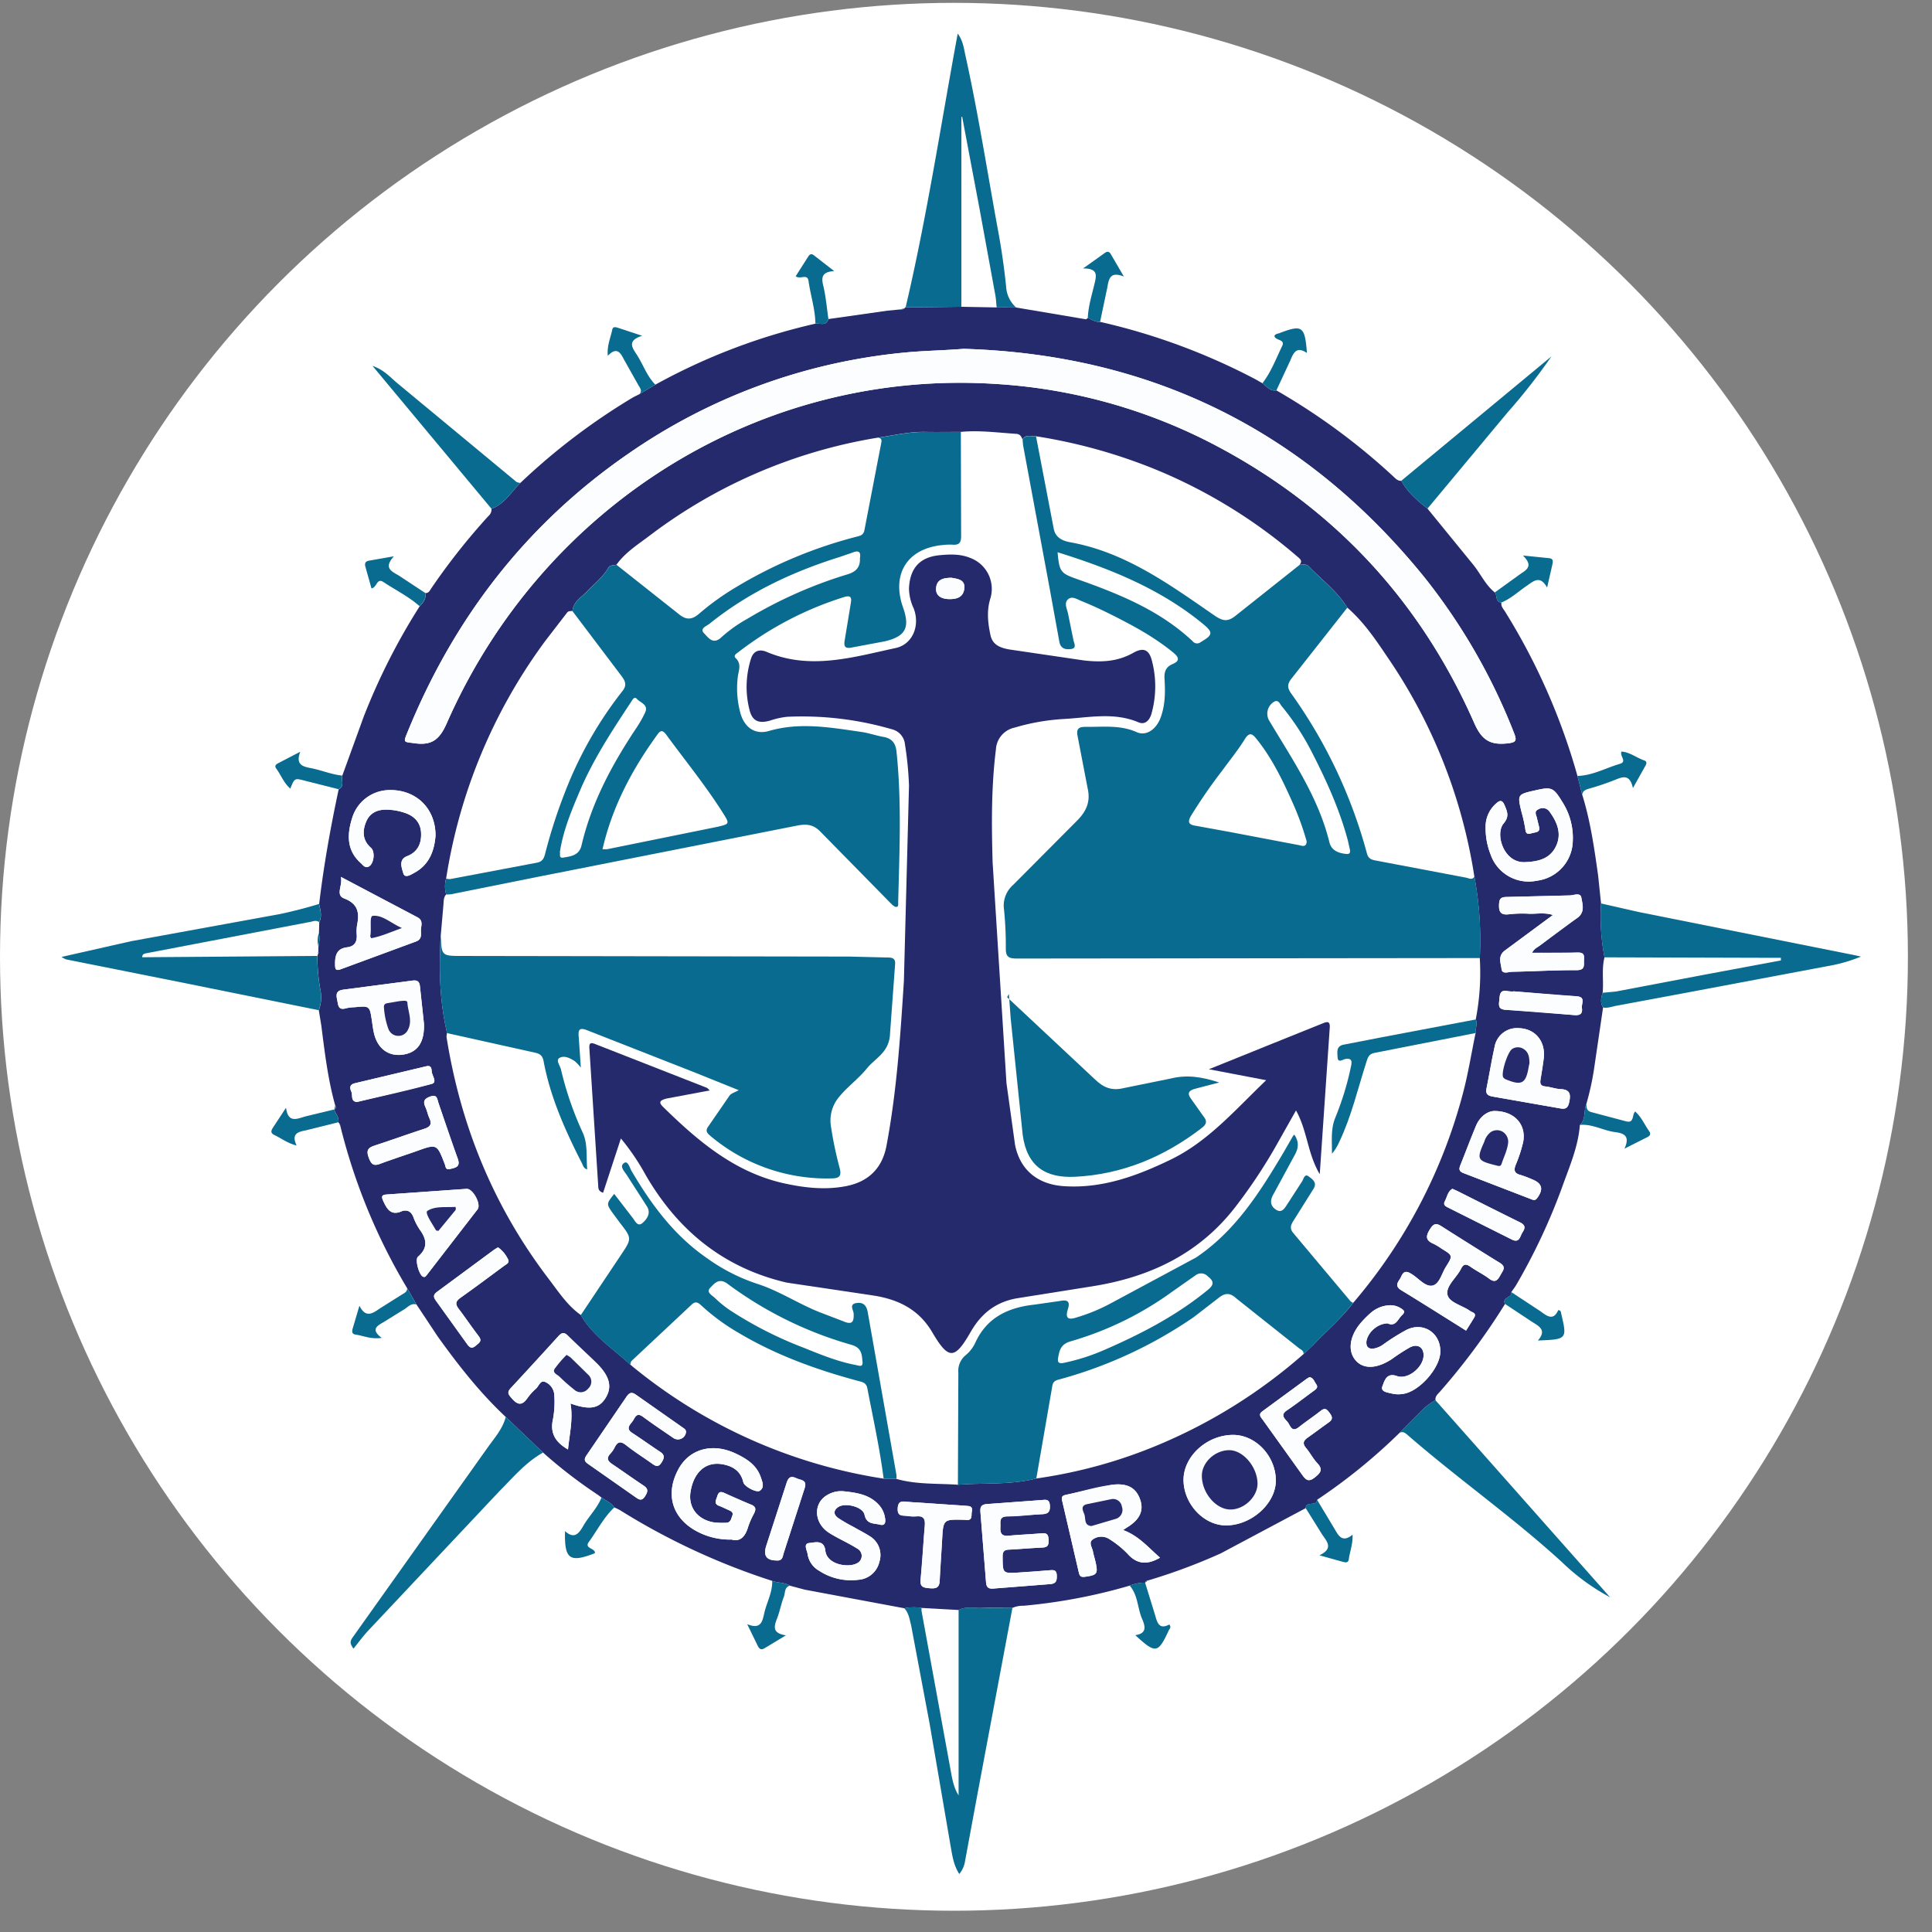<?xml version="1.0" encoding="UTF-8"?> <svg xmlns="http://www.w3.org/2000/svg" xmlns:v="https://vecta.io/nano" width="72" height="72" fill="none"><rect width="100%" height="100%" fill="#808080" stroke="none"/><circle cx="35.551" cy="35.657" r="35.551" fill="#fff"></circle><g clip-path="url(#A)"><path d="M15.846 22.1c.131.014.171-.094.227-.175a24.36 24.36 0 0 1 2.127-2.692c.04-.033.071-.074.091-.122s.029-.099.026-.15c.487-.178.733-.626 1.077-.965 1.268-1.204 2.664-2.266 4.162-3.166.088-.052.182-.094.272-.14l.596-.355a22.81 22.81 0 0 1 5.964-2.273c.172-.028.402.111.484-.171l2.197-.313.457-.044a.22.22 0 0 0 .19-.048c0-.023.011-.033.034-.031l2.077-.022 1.314.024.727.003 2.605.44.063-.046.005-.008c.148.064.283.165.457.149a23.69 23.69 0 0 1 5.817 2.154l.233.135c.157.122.284.302.522.266a24.11 24.11 0 0 1 4.359 3.21c.083.078.163.168.295.158.235.431.598.742.976 1.038l1.692 2.075c.283.342.46.765.816 1.049.101.112.006.354.246.375-.026.144.072.235.139.343a23.71 23.71 0 0 1 2.694 6.119l.177.696c.307.985.451 2.003.594 3.019l.108 1.036a8.07 8.07 0 0 0 .13 2.009c-.115.436-.027.882-.07 1.322-.06.184-.099.368.016.547l-.324 2.205a10.13 10.13 0 0 1-.299 1.39c-.107.253-.009.57-.242.785-.061.803-.382 1.535-.648 2.279-.461 1.271-1.035 2.498-1.715 3.666-.057.099-.128.188-.192.282.047.213-.365.184-.234.442-.716 1.152-1.525 2.243-2.419 3.262-.083.093-.193.177-.173.326a1.96 1.96 0 0 0-.544.42l-.801.801a21.17 21.17 0 0 1-3.067 2.489c-.023.266-.414.03-.425.312l-3.163 1.684a21.58 21.58 0 0 1-2.748 1.021c-.02.002-.038.012-.052.026.003.018.002.023 0 .027-.012.014-.016.016-.021.017a1.61 1.61 0 0 0-.574.112 20.68 20.68 0 0 1-3.957.75.96.96 0 0 0-.411.078c-.391 0-.783-.009-1.174.004-.278.01-.566-.063-.833.076l-1.379-.077a1.89 1.89 0 0 0-.647.012l-3.709-.693-.551-.147c-.2-.13-.445-.099-.659-.179a25.36 25.36 0 0 1-5.678-2.638c-.067-.037-.136-.07-.207-.099-.12-.173-.31-.255-.477-.368l-.167-.125-.028-.017c-.696-.463-1.359-.976-1.983-1.533l-1.391-1.328c-.962-.9-1.77-1.931-2.535-2.997l-.789-1.19-.352-.612a22.04 22.04 0 0 1-2.499-6.081c.001-.007 0-.014-.003-.021s-.006-.013-.011-.017l-.05-.063c.034-.187-.099-.319-.159-.476l.008-.007c.014-.005.026-.013.036-.023s.017-.024.02-.038.003-.029-.001-.043-.011-.027-.021-.037c-.274-.977-.392-1.982-.52-2.985l-.093-.568a1.38 1.38 0 0 0 .077-.669c-.086-.446-.129-.898-.129-1.352l.034-.111.021-.022-.021-.022.004-.199a1.22 1.22 0 0 0 .02-.498l.011-.408c.113-.227.045-.453-.004-.678.17-1.437.425-2.861.728-4.275.232-.12.088-.34.134-.509l.799-2.2c.56-1.435 1.257-2.812 2.084-4.111.132-.137.254-.279.209-.491zm17.085 33.009l.477.006c.75.214 1.525.164 2.29.217.974-.077 1.962.014 2.922-.233a18.43 18.43 0 0 0 4.593-1.271c1.959-.825 3.771-1.962 5.368-3.367l.332-.31c.502-.536 1.072-1.008 1.517-1.598 1.925-2.249 3.319-4.903 4.078-7.765.204-.756.324-1.527.483-2.291-.021-.168.088-.335.005-.503a9.08 9.08 0 0 0 .151-2.291 12.91 12.91 0 0 0-.202-3.036 19.75 19.75 0 0 0-3.131-8.019c-.48-.71-.948-1.436-1.607-2.006-.373-.617-.959-1.036-1.445-1.548-.081-.085-.218-.044-.331-.049.124-.146.015-.219-.087-.307-1.52-1.31-3.234-2.376-5.081-3.16a19.89 19.89 0 0 0-4.655-1.32c-.172.016-.374-.094-.502.117-.045-.107-.087-.197-.235-.207-.687-.045-1.372-.138-2.063-.073-.441 0-.883.008-1.324 0-.599-.012-1.177.13-1.764.214a19.17 19.17 0 0 0-8.515 3.656c-.434.329-.905.622-1.23 1.079-.108.024-.246.012-.305.114-.2.345-.51.584-.776.866-.212.225-.523.386-.561.745-.072.01-.144-.013-.204.068l-.8 1.038c-1.933 2.61-3.204 5.652-3.702 8.862-.057.194-.056.4.001.594-.104.113-.091.257-.103.394l-.099 1.129c-.07 1.224-.051 2.442.236 3.643-.014.049-.021.1-.021.151.527 3.319 1.765 6.339 3.809 9.015.363.476.692.99 1.195 1.343.448.783 1.206 1.257 1.844 1.85 2.705 2.246 5.968 3.714 9.442 4.249zM35.907 13c-.803.064-1.511.07-2.217.141a21.64 21.64 0 0 0-10.295 3.782c-3.785 2.616-6.477 6.11-8.207 10.36-.165.406-.157.358.285.418.639.086.918-.161 1.179-.754 3.568-8.111 11.671-13.208 20.46-12.639 2.865.173 5.66.955 8.198 2.295 4.41 2.325 7.625 5.788 9.632 10.345.275.623.582.821 1.216.758.343-.034.383-.097.262-.398a22.38 22.38 0 0 0-3.321-5.774C48.651 16.031 42.878 13.206 35.907 13zM21.168 54.018c.06-.592.195-1.137.093-1.714.703.252 1.06.192 1.305-.201.256-.41.163-.809-.326-1.296-.346-.344-.715-.665-1.058-1.013-.159-.161-.242-.146-.39.021-.571.645-1.153 1.28-1.747 1.904-.167.176-.098.248.031.397.227.264.394.263.587-.022a1.94 1.94 0 0 1 .312-.341c.106-.097.165-.329.338-.253.097.039.181.105.241.191s.096.186.103.291a3.57 3.57 0 0 1-.044.883c-.121.517.058.865.556 1.153zm20.686 3.002l.137-.091c.482-.29.643-.625.499-1.043-.155-.45-.492-.622-1.052-.551-.577.072-1.131.247-1.697.37-.129.028-.199.056-.158.226l.621 2.673c.034.15.093.178.237.158.438-.06.482-.11.391-.528-.03-.138-.075-.273-.101-.412-.028-.153-.178-.337-.002-.454.091-.064.2-.099.312-.099a.55.55 0 0 1 .312.097c.24.15.462.329.66.532.357.405.739.43 1.218.153-.434-.374-.792-.816-1.378-1.03zm13.51-26.208a2.67 2.67 0 0 0 .187 1.034 1.5 1.5 0 0 0 1.729.974c.362-.045.696-.22.941-.491s.384-.621.392-.986a2.48 2.48 0 0 0-.397-1.469c-.324-.529-.394-.558-.993-.422-.678.153-.678.153-.519.816a5.1 5.1 0 0 1 .141.64c.022.213.136.171.264.137s.307-.023.243-.25c-.028-.099-.052-.199-.072-.3-.023-.117-.126-.255.05-.334a.31.31 0 0 1 .116-.043c.041-.006.084-.005.124.006s.078.029.111.054a.31.31 0 0 1 .082.093c.289.403.447.832.209 1.297-.234.454-.678.545-1.151.562-.788.029-1.113-1.055-.786-1.442.22-.26.137-.441.036-.68-.08-.191-.169-.197-.308-.07a1.14 1.14 0 0 0-.296.393c-.069.151-.104.315-.103.481zm-28.1 26.562c.307.096.509-.097.615-.463.057-.171.129-.337.216-.495.085-.166.088-.272-.122-.35-.325-.12-.641-.267-.954-.416-.148-.071-.233-.071-.286.107-.045.148-.15.29.087.37.109.037.211.094.317.141.095.043.208.084.155.219-.044.112-.061.265-.237.264a3.16 3.16 0 0 1-.424-.011c-.621-.09-.985-.554-.898-1.129.112-.736.557-1.143 1.17-1.045.391.063.701.245.799.675.036.157.491.4.614.316.191-.13.091-.337.042-.49-.151-.463-.527-.704-.948-.901-.863-.405-1.724-.17-2.133.598-.476.892-.247 1.753.607 2.257.418.244.896.367 1.381.354zm29.833-21.867c.071-.153.198-.2.297-.275.452-.341.897-.695 1.367-1.009.321-.215.214-.514.172-.765-.035-.212-.285-.09-.431-.088l-2.358.058c-.226.003-.273.082-.28.293-.01.296.095.388.383.351a4.41 4.41 0 0 1 .734-.019c.281.011.569-.057.891.047l-1.78 1.316c-.286.202-.161.474-.134.702.025.202.256.1.393.098.799-.015 1.597-.064 2.396-.06.354.002.267-.207.284-.4.021-.231-.071-.265-.288-.256-.538.023-1.077.008-1.646.008zM45.69 56.847c.953-.002 1.86-.821 1.856-1.677-.004-.91-.755-1.703-1.605-1.696-.973.009-1.839.804-1.834 1.685.006.89.756 1.69 1.583 1.688zm8.947-7.259c.107-.172.211-.328.304-.491.097-.169-.078-.185-.157-.242-.289-.21-.785-.31-.842-.612-.061-.32.341-.627.507-.959.098-.198.201-.183.36-.07.221.156.469.273.683.436.242.184.332.04.434-.147.092-.168.224-.292-.055-.454-.722-.421-1.425-.876-2.126-1.333-.201-.131-.301-.146-.448.084-.17.265-.177.426.131.555a2.24 2.24 0 0 1 .297.18c.42.257.422.259.158.678-.156.248-.237.64-.496.697s-.506-.253-.752-.412c-.178-.115-.313-.17-.418.078-.076.181-.304.328.027.522.733.429 1.443.895 2.162 1.347l.23.145zm-29.072 3.783c.003-.093-.066-.131-.13-.175l-1.737-1.219c-.17-.122-.257-.065-.361.09l-1.479 2.168c-.138.196-.029.263.109.358l1.707 1.196c.141.1.244.167.369-.033.111-.178.119-.279-.075-.403-.39-.248-.757-.531-1.144-.784-.177-.116-.236-.222-.079-.394.062-.066.114-.14.155-.22.109-.223.223-.266.436-.092.298.243.629.446.944.668.133.094.245.18.373-.026.107-.172.131-.283-.062-.406-.346-.221-.674-.474-1.022-.692-.258-.161-.102-.299.001-.435.094-.125.139-.362.397-.167.369.279.757.532 1.139.794.043.026.093.041.144.044a.3.3 0 0 0 .262-.129c.029-.042.047-.09.053-.141zm5.882 2.206a1 1 0 0 0-.599.128c-.553.299-.53 1.053.053 1.423.336.213.708.369 1.043.583.053.026.096.067.126.118s.044.109.042.167-.022.116-.056.164-.081.085-.136.107c-.303.162-1.104.053-1.162-.478-.046-.419-.396-.304-.593-.285-.247.023-.086.274-.069.414a.86.86 0 0 0 .142.358c.074.107.171.196.284.26.436.286.959.406 1.476.338a.86.86 0 0 0 .494-.206c.139-.119.236-.28.278-.458.056-.174.053-.362-.008-.534a.82.82 0 0 0-.334-.416c-.201-.138-.424-.242-.636-.363-.195-.099-.383-.209-.565-.33-.17-.125-.172-.282.016-.406.258-.169.912-.008.974.287.078.37.35.314.578.373.151.039.21-.042.193-.195a.93.93 0 0 0-.196-.497c-.35-.427-.847-.499-1.348-.553zm20.269-6.257c.305.136.377-.164.534-.308.054-.05.121-.126.038-.196s-.171-.116-.27-.145-.203-.036-.305-.022a1.14 1.14 0 0 0-.627.277c-.145.127-.281.264-.404.412-.401.493-.455 1.034-.151 1.37.294.325.782.304 1.338-.058.218-.159.445-.306.679-.439.284-.144.507.001.506.295-.002.442-.584.924-.993.776-.395-.142-.469.193-.54.373-.087.219.198.238.35.279.138.032.281.036.42.012.597-.085 1.361-.945 1.386-1.547.029-.708-.621-1.153-1.256-.84a7.72 7.72 0 0 0-.849.53.87.87 0 0 1-.383.17c-.204.022-.284-.085-.264-.278.033-.327.462-.688.793-.662zm-13.317 9.255l-.424.029c-.612.038-.606.037-.61-.594-.001-.18.051-.251.237-.259.411-.016.821-.066 1.232-.077.213-.006.25-.09.244-.281-.007-.197-.055-.273-.268-.25-.397.042-.798.04-1.193.086-.265.031-.348-.061-.335-.313.011-.199-.069-.409.28-.404.423.005.846-.065 1.27-.082.232-.009.309-.091.294-.328-.016-.25-.166-.211-.32-.199l-2.002.147c-.229.012-.284.099-.266.308l.206 2.578c.013.187.06.284.273.265l2.116-.166c.231-.015.256-.133.25-.327-.008-.23-.153-.196-.292-.187l-.693.054zM12.705 32.679c.072.334-.215.675.123.804.495.189.572.505.487.953a1.46 1.46 0 0 0-.021.385c.022.273-.073.448-.359.482-.38.045-.451.296-.448.625.001.186.014.268.228.188l2.782-1.026c.267-.096.171-.313.193-.487.019-.154.068-.314-.144-.423l-2.841-1.499zm2.297 12.448c.203-.045.329.033.407.239a2.08 2.08 0 0 0 .249.479c.26.36.28.679-.082.991-.118.102.039.666.181.739.08.041.115-.015.154-.065l1.887-2.441c.146-.193-.177-.779-.408-.764l-2.964.209c-.176.012-.23.05-.15.229.143.319.299.588.726.384zm40.686-3.724c-.254.009-.531.202-.68.547-.208.484-.387.98-.583 1.469-.057.141-.058.234.111.298l2.518.971c.085.033.153.067.231-.038.246-.332.19-.553-.197-.703a4 4 0 0 0-.433-.163c-.221-.057-.246-.173-.17-.37a5.3 5.3 0 0 0 .276-.841c.132-.644-.303-1.169-1.073-1.169zm-39.887-3.24l-.149-1.39c-.018-.188-.088-.257-.293-.227l-2.524.331c-.257.029-.329.113-.273.367.045.208.028.426.349.328a1.56 1.56 0 0 1 .306-.036c.562-.054.561-.053.646.524.022.153.041.307.077.457.133.56.538.858 1.06.788.543-.073.819-.429.801-1.142zm.43-7.021c.002-1.066-.788-1.759-1.806-1.696-.298.02-.582.131-.815.318s-.403.44-.488.726c-.191.609-.207 1.2.323 1.673.079.07.154.196.289.134.2-.091.26-.553.09-.703-.307-.271-.326-.598-.188-.949.134-.343.408-.476.765-.474.219.004.437.04.646.107.382.116.631.362.646.771.014.386-.123.701-.522.856-.334.13-.192.449-.143.632.057.213.293.055.418-.014.589-.32.745-.881.785-1.383zm40.358 7.174c-.209-.014-.415.049-.579.178s-.276.314-.311.52c-.121.513-.198 1.037-.302 1.554-.041.207.06.269.243.3l2.51.44c.22.041.291-.041.333-.246.059-.287.024-.46-.319-.473-.191-.008-.377-.082-.569-.1-.179-.017-.21-.103-.183-.258.046-.267.092-.534.121-.803.067-.636-.333-1.103-.943-1.112zm-7.796 13.009c-.037.022-.071.039-.102.062l-1.648 1.208c-.166.121-.056.218.018.32l1.461 2.039c.138.197.24.294.478.104.217-.174.314-.297.087-.535-.158-.166-.262-.382-.412-.557s-.101-.282.067-.398c.265-.182.516-.383.781-.564.166-.114.124-.218.027-.349-.093-.126-.166-.212-.331-.078-.259.211-.546.388-.804.599-.294.241-.331-.075-.443-.197s-.265-.258-.005-.425c.346-.222.665-.484.998-.726.091-.066.171-.129.083-.247-.072-.096-.098-.244-.256-.257zm-14.719 4.661v.004l-.231-.019c-.188-.012-.374-.075-.389.248-.014.306.179.254.344.276.115.019.231.024.347.017.288-.028.341.106.317.366-.061.655-.078 1.313-.153 1.966-.032.279.073.322.301.343s.4.021.41-.285c.017-.503.062-1.004.089-1.506.043-.776.041-.776.813-.758a.83.83 0 0 1 .077.006c.261.027.189-.174.218-.312.041-.191-.065-.206-.215-.215l-1.928-.132zM16.759 43.569c.218-.054.425-.074.291-.417-.262-.671-.475-1.362-.708-2.045-.052-.152-.044-.339-.317-.239-.233.086-.263.195-.167.399.06.128.083.273.143.4.111.237.029.333-.211.408-.602.187-1.192.414-1.793.605-.248.079-.368.155-.258.454.098.268.189.338.465.224.428-.176.877-.3 1.313-.457.767-.276.765-.279 1.059.482.034.088.025.223.183.186zm1.802 2.917c-.067.041-.112.064-.153.094l-2.114 1.56c-.155.113-.148.199-.041.343l1.149 1.599c.102.147.185.197.333.066.116-.102.254-.165.099-.36-.257-.322-.476-.673-.729-.998-.143-.183-.139-.289.062-.429.548-.383 1.083-.786 1.619-1.186.082-.061.232-.111.136-.267-.083-.168-.207-.313-.36-.422zm37.831-9.543l-.001.008c-.064.001-.128-.004-.192-.013-.331-.071-.301.161-.327.368-.028.215.001.316.264.33.846.044 1.69.12 2.533.194.218.019.317-.048.285-.269-.024-.166.163-.414-.22-.434-.782-.041-1.561-.12-2.341-.184zm-2.265 7.36c-.175.097-.195.302-.281.462-.07.13.009.183.111.234l2.378 1.192c.3.153.31-.123.401-.259.097-.145.14-.27-.099-.383-.778-.367-1.541-.768-2.31-1.155-.058-.029-.117-.053-.199-.091zm-40.824-3.234c.937-.221 1.866-.419 2.781-.672.229-.063.013-.308.005-.468-.006-.12-.026-.234-.204-.191l-2.658.632c-.217.05-.189.191-.132.318s-.039.36.208.382zm15.633 17.086c.237.019.231-.153.265-.257l.781-2.418c.117-.337-.124-.309-.298-.39-.227-.107-.308-.024-.376.197l-.746 2.307c-.126.38.002.557.375.56z" fill="#242a6b"></path><g fill="#096b8f"><path d="M35.827 11.432l-2.077.022c.791-3.359 1.306-6.77 1.941-10.202.195.258.227.538.285.802.481 2.175.822 4.376 1.224 6.566a25.97 25.97 0 0 1 .296 2.064c.008.147.045.292.109.425a1.12 1.12 0 0 0 .264.35l-.727-.003c-.016-.153-.021-.308-.049-.459l-.591-3.229-.645-3.415-.029.005v7.075zm-2.128 48.501a1.88 1.88 0 0 1 .647-.012.57.57 0 0 0-.003.115l1.083 5.928c.059.321.11.649.298.944v-6.911c.267-.139.555-.066.833-.075l1.174-.005-1.297 6.906-.471 2.543c-.027.174-.101.337-.213.472-.21-.319-.259-.678-.321-1.025l-.783-4.566-.692-3.679c-.058-.222-.088-.458-.256-.636zm26.042-22.388c-.115-.179-.076-.363-.016-.547l.496-.047 3.332-.633 2.815-.525v-.099h-.749l-5.825-.017a8.06 8.06 0 0 1-.13-2.009l1.385.315 8.101 1.62.203.046a5.77 5.77 0 0 1-1.23.353l-5.198.979-2.694.502c-.163.03-.322.098-.493.063zm-47.915-1.919c0 .454.043.907.129 1.352a1.38 1.38 0 0 1-.077.669l-5.104-1.033-4.314-.861a1.01 1.01 0 0 1-.167-.091l2.602-.588 5.54-1.01a17.64 17.64 0 0 0 1.455-.376c.048.226.117.452.004.678-.109-.085-.225-.03-.335-.009l-6.107 1.168c-.082.016-.152.035-.152.149l6.525-.049zm7.022 17.179l1.391 1.328c-.653.364-1.123.935-1.64 1.452L13.7 60.793c-.182.199-.341.418-.527.647-.148-.201-.121-.285-.037-.41l5.03-7.074c.257-.363.567-.702.682-1.152zm33.301.597l.801-.801a1.96 1.96 0 0 1 .544-.42l6.507 7.343c-.656-.351-1.26-.792-1.794-1.311-1.838-1.678-3.878-3.107-5.753-4.737-.095-.083-.181-.143-.305-.074zm1.049-34.447c-.379-.296-.741-.608-.977-1.038l5.595-4.633a22.08 22.08 0 0 1-1.633 2.086l-2.985 3.585zm-33.804-.959c-.344.338-.59.787-1.077.965l-4.435-5.326c.428.147.656.42.923.643l4.444 3.683c.046.02.095.032.145.034zm5.03-3.66l-.596.355c.12-.131.02-.237-.041-.344l-.547-.973c-.138-.278-.282-.432-.589-.115-.036-.377.104-.669.166-.973.026-.13.137-.093.22-.068l.894.295c-.616.194-.331.49-.171.75.221.358.36.766.663 1.072zm-9.252 33.67l.352.612c-.21-.07-.328.104-.476.187l-.752.466c-.244.142-.492.27-.072.588-.401.058-.683-.081-.976-.124-.146-.022-.133-.128-.101-.237l.248-.838c.23.465.484.295.756.105l.815-.513c.098-.06.211-.104.208-.248zm43.791-18.393l-.177-.696c.566-.015 1.058-.298 1.585-.452.275-.081-.015-.284.056-.456.312.02.565.233.855.333.099.034.083.116.041.19l-.469.837c-.111-.517-.367-.431-.668-.305-.323.128-.652.239-.986.332-.122.037-.213.082-.236.216zm-2.876 18.98c-.131-.258.281-.228.234-.442l1.088.717c.26.192.482.356.662-.043.101.007.097.068.107.114.228.973.228.974-.866 1.018.348-.394.036-.536-.233-.706l-.992-.658zM28.779 58.915c.214.08.459.048.659.178-.213.059-.17.268-.225.411-.101.262-.151.544-.252.806-.114.296-.196.556.329.634l-.792.478c-.135.083-.206.029-.265-.099l-.387-.795c.524.216.567-.116.641-.431.093-.395.304-.761.291-1.183zm18.789-44.366c-.237.036-.365-.144-.522-.266.325-.421.509-.918.737-1.389.126-.261-.259-.193-.289-.374.036-.081.122-.08.19-.106.85-.325.946-.259 1.022.742-.381-.263-.498-.02-.62.278l-.519 1.115zM15.846 22.1c.045.213-.077.354-.209.491-.406-.36-.893-.598-1.341-.896-.262-.174-.24.196-.452.234l-.227-.81c-.038-.14.009-.21.165-.23l.896-.157c-.41.459-.054.568.208.732l.961.634zM42.1 59.091a1.61 1.61 0 0 1 .574-.112l.376 1.219c.079.291.16.539.524.342.091.102.01.162-.019.223-.399.861-.488.874-1.245.175.44-.064.372-.332.253-.607-.176-.405-.152-.886-.463-1.24zm6.557-2.888c.011-.282.402-.046.425-.312l.655 1.089c.153.269.296.519.669.213.016.348-.101.626-.14.914-.02.153-.135.122-.238.093l-.856-.238c.566-.272.247-.541.078-.812l-.591-.948zm-7.661-44.208c-.174.016-.309-.085-.457-.149.019-.439.153-.858.253-1.281.073-.309.129-.565-.43-.56l.814-.58c.088-.062.16-.061.22.045l.487.836c-.52-.207-.56.097-.617.409l-.269 1.28zm-10.124-.104c-.082.282-.312.143-.484.171-.008-.542-.182-1.058-.256-1.59-.04-.289-.31-.045-.479-.177l.463-.727c.056-.089.117-.132.216-.054l.756.588c-.446.029-.487.218-.409.537.099.409.133.834.194 1.252zm28.004 30.034c.233-.214.135-.531.242-.785.011.139.006.265.201.309l1.262.335c.334.096.227-.226.357-.361.233.203.349.49.522.733.065.092.041.167-.061.218l-.859.433c.226-.495-.042-.575-.359-.618-.441-.059-.843-.311-1.306-.266zm-46.426-.576c.06.156.193.288.159.475l-1.198.298c-.311.061-.563.124-.357.568-.343-.086-.573-.27-.831-.393-.167-.08-.106-.184-.046-.281l.483-.734c.079.602.424.403.741.319l1.048-.253zm9.967 14.46c.167.113.357.195.477.368-.395.37-.635.857-.95 1.287-.177.242.217.224.229.399-.004.006-.007.021-.015.025-.933.36-1.128.219-1.101-.828.338.309.512.1.676-.187.209-.366.524-.665.684-1.064zm33.535-33.355c-.24-.021-.145-.262-.246-.375l.999-.72c.273-.168.385-.326.05-.657l.96.098c.181.014.165.122.136.245l-.195.852c-.268-.483-.511-.233-.776-.053-.306.208-.578.47-.928.61zm-43.198 6.449c-.046.169.098.389-.134.509l-1.272-.321c-.369-.095-.368-.097-.529.298-.244-.21-.347-.505-.522-.744-.097-.133.031-.18.118-.227l.775-.403c-.203.537.157.559.477.628.364.079.713.225 1.088.26zm20.962-17.417a.22.22 0 0 1-.089.047.23.23 0 0 1-.101.002l.19-.048z"></path><path d="M12.492 41.2c.01.01.018.023.021.037s.004.029.001.043-.01.027-.02.038-.022.019-.036.024l.034-.142zm.167.687c.005.005.009.011.012.018s.004.014.003.021l-.024-.013.01-.025zm9.563 13.78l.029.018-.023.009-.006-.027zm20.473 3.269c.014-.015.033-.025.053-.027-.005.033-.017.055-.053.027zm12.452-23.232l-17.28.018c-.281-.004-.384-.075-.383-.365a13.61 13.61 0 0 0-.068-1.467 1.01 1.01 0 0 1 .056-.502c.061-.16.16-.302.289-.414l2.37-2.382c.341-.34.52-.706.403-1.21l-.372-1.933c-.061-.286.028-.364.302-.361.64.008 1.277-.08 1.901.198.357.159.728-.112.887-.54.175-.471.177-.961.146-1.45-.017-.266.054-.444.301-.548.303-.128.216-.273.02-.433-.743-.608-1.586-1.052-2.44-1.476a14.64 14.64 0 0 0-.985-.444c-.159-.065-.354-.2-.503-.05-.139.14-.027.341.01.514l.2.983c.019.117.144.312-.078.344-.192.027-.4.007-.447-.285l-.366-2.014-.973-5.24c-.016-.088-.02-.178-.029-.267.127-.211.329-.1.502-.117l.66 3.444c.063.319.309.446.613.501 2.055.37 3.697 1.571 5.357 2.716.338.233.519.264.842-.006l2.352-1.868c.113.005.25-.037.331.049.485.513 1.072.931 1.445 1.548l-2.074 2.634c-.165.205-.172.348-.015.566a18.45 18.45 0 0 1 2.821 5.959c.051.186.154.231.322.262l3.37.639c.104.02.224.102.314-.035a12.91 12.91 0 0 1 .202 3.036zm-6.452-4.353c-.137-.485-.309-.959-.514-1.419-.372-.837-.767-1.662-1.345-2.384-.151-.188-.265-.294-.446-.001-.243.394-.539.755-.811 1.131a19.93 19.93 0 0 0-1.188 1.714c-.124.215-.127.341.17.382l1.254.228 2.581.491c.113.021.293.108.299-.141zM39.413 20.58c.065.745.117.785.76 1.013 1.544.546 3.055 1.158 4.275 2.305a.21.21 0 0 0 .063.054c.025.014.052.022.08.025s.056 0 .083-.008a.2.2 0 0 0 .073-.04c.449-.262.48-.353.081-.681-1.585-1.302-3.442-2.052-5.415-2.667zm10.895 11.09l-.075-.339c-.309-1.162-.803-2.248-1.351-3.313-.31-.607-.685-1.178-1.118-1.703-.066-.08-.121-.258-.286-.161a.52.52 0 0 0-.152.14c-.041.056-.07.121-.085.189a.52.52 0 0 0 .074.399c.862 1.443 1.819 2.839 2.228 4.507.072.293.307.393.579.43.11.015.217.02.186-.148zm-14.5-15.573l.01 3.869c.002.248-.066.354-.318.333-.129-.006-.258-.001-.386.015-1.304.129-1.899 1.081-1.459 2.328.264.746.095 1.074-.678 1.258l-1.215.228c-.253.055-.327-.018-.282-.269l.226-1.373c.045-.243-.018-.306-.256-.233a12.55 12.55 0 0 0-3.919 2.04c-.075.057-.219.133-.112.236.24.232.091.49.073.729-.053.462-.013.93.118 1.377.166.501.549.75 1.046.606 1.156-.337 2.298-.129 3.443.036.279.04.55.137.828.186.315.055.45.236.483.546.197 1.866.109 3.735.063 5.604-.002.071.023.188-.075.185-.073-.002-.152-.085-.213-.146l-2.598-2.645c-.259-.274-.505-.306-.852-.245l-9.509 1.879-3.407.684a1.35 1.35 0 0 1-.191.01c-.057-.194-.057-.4 0-.594a.49.49 0 0 0 .15.02l3.224-.61c.235-.042.275-.186.321-.364.202-.786.453-1.558.751-2.312a14.52 14.52 0 0 1 2.114-3.71c.163-.205.144-.343-.018-.561l-1.837-2.431c.038-.359.349-.52.561-.745.266-.283.576-.521.776-.866.059-.102.197-.09.305-.114l2.326 1.841c.297.245.513.194.771-.033a9.69 9.69 0 0 1 1.346-.966 16.82 16.82 0 0 1 4.465-1.879c.143-.039.294-.047.332-.256l.629-3.26c.022-.113-.008-.173-.124-.182.586-.084 1.165-.226 1.764-.214h1.324zm-13.355 15.55a1.28 1.28 0 0 0 .183-.001l4.126-.838c.424-.101.43-.114.195-.487-.646-1.027-1.413-1.965-2.128-2.941-.173-.236-.254-.11-.363.041-.919 1.276-1.648 2.643-2.012 4.227zm-1.588.108c.025.075-.051.235.127.205.289-.047.593-.081.68-.456.372-1.591 1.131-3.002 2.027-4.35.13-.191.245-.393.344-.602.134-.294-.178-.36-.307-.505-.1-.113-.168.037-.222.119-.703 1.063-1.403 2.13-1.904 3.308-.312.733-.621 1.471-.745 2.281zm11.18-10.938c.048-.244-.037-.326-.288-.218l-.473.161c-1.757.552-3.403 1.324-4.844 2.487-.102.082-.386.174-.195.361.145.142.325.44.636.144a5.2 5.2 0 0 1 .973-.692c1.171-.703 2.423-1.26 3.73-1.656.292-.086.477-.248.463-.586zm-15.619 14.04c.03.768.03.768.802.769l14.431.023 1.431.035c.196 0 .287.055.267.263l-.187 2.556c-.022.722-.543.917-.867 1.318-.316.391-.74.689-1.057 1.089a1.36 1.36 0 0 0-.276 1.087 14.1 14.1 0 0 0 .326 1.551c.07.281-.023.364-.296.368-1.653.046-3.265-.519-4.529-1.587-.109-.09-.19-.181-.092-.325l.811-1.177c.059-.081.186-.112.34-.199l-1.641-.661-3.992-1.566c-.297-.119-.358-.041-.329.247l.078 1.138a1.54 1.54 0 0 0-.232-.244c-.175-.113-.399-.223-.574-.109-.129.084.03.279.065.419a12.27 12.27 0 0 0 .802 2.336c.206.43.134.91.177 1.392-.136-.035-.153-.144-.193-.222-.622-1.217-1.18-2.459-1.433-3.813-.043-.232-.164-.282-.354-.323l-3.242-.721c-.287-1.201-.306-2.419-.236-3.643z"></path></g><path d="M35.907 13c6.97.207 12.744 3.031 17.192 8.534 1.389 1.748 2.508 3.694 3.321 5.774.121.301.081.364-.262.398-.635.063-.942-.134-1.216-.758-2.008-4.557-5.223-8.019-9.632-10.344-2.538-1.34-5.334-2.122-8.198-2.295-8.79-.568-16.892 4.528-20.46 12.639-.261.593-.54.839-1.179.754-.442-.059-.45-.012-.285-.418 1.731-4.25 4.423-7.744 8.207-10.36a21.64 21.64 0 0 1 10.295-3.782c.707-.071 1.415-.077 2.217-.141z" fill="#fbfdfe"></path><g fill="#096b8f"><path d="M35.698 55.332l.017-4.177c-.011-.12.007-.241.052-.352a.75.75 0 0 1 .209-.289 1.34 1.34 0 0 0 .358-.448c.429-.96 1.225-1.338 2.207-1.445l.956-.137c.284-.057.393.011.3.306-.108.34.009.413.334.304a6.66 6.66 0 0 0 1.282-.532l3.16-1.698c1.465-.984 2.382-2.437 3.261-3.916l.347-.603a.38.38 0 0 1 .054-.059c.182.264.164.508 0 .786l-.773 1.426c-.155.258-.115.46.106.592.228.136.33-.109.431-.251l.524-.81c.059-.084.089-.313.256-.182.127.1.331.224.16.475L48.2 45.5c-.097.154-.144.283-.005.449l2.135 2.546a.36.36 0 0 0 .099.058c-.445.59-1.014 1.062-1.517 1.598-.104.11-.221.207-.332.31.008-.13-.104-.166-.181-.226l-2.323-1.845c-.235-.222-.421-.203-.639-.039l-.945.731a16.43 16.43 0 0 1-4.938 2.304c-.145.042-.301.05-.336.257L38.62 55.1c-.961.247-1.948.156-2.922.233zm3.923-4.537a7.67 7.67 0 0 0 1.575-.505c1.36-.593 2.666-1.275 3.822-2.224.259-.212.197-.339-.011-.504-.058-.062-.137-.099-.221-.105a.34.34 0 0 0-.234.072l-.852.597a12.15 12.15 0 0 1-3.793 1.859c-.377.109-.424.33-.475.623-.03.171.036.211.189.187zm-6.69 4.314c-.145-1.135-.393-2.251-.608-3.373-.042-.219-.201-.234-.363-.278-1.531-.414-3.014-.948-4.386-1.758a7.94 7.94 0 0 1-1.43-1.041c-.113-.107-.216-.182-.358-.05l-2.25 2.109c-.032.03-.032.094-.047.142-.638-.593-1.396-1.067-1.845-1.85l1.499-2.244c.407-.606.407-.621-.036-1.189l-.274-.372c-.239-.34-.238-.341.057-.712l.679.882c.092.108.185.364.374.203.163-.14.326-.362.169-.615l-.75-1.168c-.089-.142-.295-.332-.099-.457.14-.09.205.185.274.302.738 1.254 1.589 2.405 2.806 3.245a6.93 6.93 0 0 0 1.848.95c.855.268 1.595.779 2.425 1.095l.828.317c.319.137.383.004.369-.291-.006-.131-.18-.348.097-.394.252-.042.383.073.431.355l1.066 6.045a.87.87 0 0 1 .001.153l-.477-.006zm-.79-4.376c-.022-.285-.047-.513-.416-.617a14.25 14.25 0 0 1-4.611-2.272c-.321-.238-.49-.011-.644.145-.172.175.077.286.178.387a4.05 4.05 0 0 0 .568.46 14.43 14.43 0 0 0 2.744 1.394c.632.255 1.263.514 1.938.641.117.022.275.099.244-.137z"></path></g><g fill="#fbfdfe"><path d="M21.168 54.018c-.499-.288-.678-.636-.556-1.153.051-.291.066-.588.044-.883-.006-.105-.042-.206-.103-.291s-.145-.151-.241-.191c-.173-.076-.231.156-.338.253a1.94 1.94 0 0 0-.312.341c-.193.285-.36.286-.587.022-.129-.149-.198-.221-.031-.397l1.747-1.904c.148-.167.231-.182.39-.021l1.058 1.013c.489.487.582.886.326 1.296-.245.393-.602.453-1.305.201.102.577-.033 1.121-.093 1.714zm-.053-3.524a4.09 4.09 0 0 0-.447.523c-.089.146.104.21.186.291.173.17.355.331.546.481.035.033.077.059.123.075s.094.023.143.02.096-.017.139-.039a.36.36 0 0 0 .111-.092c.037-.032.067-.071.087-.115a.36.36 0 0 0 .033-.141c.001-.049-.009-.097-.028-.142a.35.35 0 0 0-.083-.118c-.206-.227-.435-.431-.656-.643a1.12 1.12 0 0 0-.154-.1zm20.739 6.526c.586.214.944.656 1.378 1.029-.48.277-.862.252-1.218-.153a3.54 3.54 0 0 0-.66-.532c-.092-.064-.201-.097-.312-.097s-.22.035-.312.099c-.176.117-.025.301.002.454.025.139.071.274.101.412.091.419.047.467-.391.528-.145.02-.204-.008-.237-.158l-.621-2.673c-.042-.17.028-.198.158-.226l1.697-.37c.56-.07.897.101 1.052.551.144.418-.017.753-.499 1.044l-.137.091zm-1.176-.149l.897-.264a.35.35 0 0 0 .129-.067c.038-.031.069-.07.09-.114a.35.35 0 0 0 .037-.14c.002-.049-.005-.098-.023-.144-.007-.045-.024-.088-.048-.126s-.057-.072-.095-.097a.34.34 0 0 0-.126-.051.33.33 0 0 0-.136.004l-.905.187c-.251.061-.129.259-.087.377.055.153-.02.417.267.435zm14.686-26.059a1.14 1.14 0 0 1 .399-.874c.14-.128.228-.121.308.07.101.239.184.42-.036.68-.327.387-.002 1.47.786 1.442.473-.017.917-.108 1.151-.562.238-.464.08-.894-.209-1.297-.021-.036-.049-.068-.082-.093s-.071-.043-.111-.054a.31.31 0 0 0-.24.038c-.176.079-.073.217-.05.334l.072.3c.064.226-.112.215-.243.25s-.242.076-.264-.137a5.1 5.1 0 0 0-.141-.64c-.159-.663-.159-.663.519-.816.599-.136.669-.107.993.422a2.48 2.48 0 0 1 .397 1.469 1.52 1.52 0 0 1-.392.986c-.245.271-.578.445-.941.491a1.5 1.5 0 0 1-1.728-.974 2.67 2.67 0 0 1-.187-1.034zm-28.1 26.562a2.6 2.6 0 0 1-1.381-.354c-.854-.504-1.083-1.365-.607-2.257.409-.768 1.27-1.002 2.133-.598.421.198.797.438.948.902.05.153.149.359-.042.489-.123.084-.578-.158-.614-.316-.098-.429-.408-.612-.799-.675-.613-.099-1.058.309-1.17 1.045-.087.575.277 1.038.898 1.128a3.16 3.16 0 0 0 .424.011c.176.001.192-.152.236-.264.053-.134-.06-.176-.155-.218l-.317-.142c-.237-.079-.132-.222-.087-.37.054-.177.138-.177.286-.106l.954.416c.21.078.207.183.122.35a2.98 2.98 0 0 0-.216.495c-.107.365-.308.559-.615.463zm29.833-21.867l1.646-.008c.217-.01.31.024.289.256-.018.194.069.402-.284.4-.798-.005-1.597.044-2.396.06-.136.003-.368.104-.392-.098-.028-.228-.153-.5.133-.702l1.78-1.316c-.323-.103-.611-.035-.891-.047a4.42 4.42 0 0 0-.734.019c-.288.037-.394-.055-.383-.351.007-.212.054-.291.28-.293l2.358-.058c.146-.002.396-.124.431.088.042.252.149.55-.172.765l-1.367 1.009c-.099.075-.226.122-.297.275zM45.69 56.847c-.827.002-1.578-.798-1.583-1.688-.005-.88.861-1.675 1.834-1.684.851-.007 1.602.785 1.606 1.696.004.856-.903 1.675-1.856 1.677zm-.9-1.845c.003.641.532 1.258 1.073 1.252.518-.005 1.011-.486 1.001-.978-.012-.618-.542-1.236-1.057-1.233-.534.003-1.02.461-1.017.958zm9.847-5.414l-.23-.145-2.163-1.346c-.331-.193-.102-.341-.026-.522.104-.248.239-.193.417-.078.246.159.495.469.752.412s.341-.45.496-.697c.264-.419.262-.421-.158-.678-.094-.068-.194-.128-.297-.18-.309-.129-.301-.289-.131-.555.147-.23.248-.215.448-.084l2.126 1.333c.278.162.147.286.055.454-.103.188-.193.331-.434.147-.214-.163-.463-.28-.684-.436-.159-.112-.261-.127-.36.071-.165.332-.567.638-.507.959.057.302.553.402.842.611.079.058.253.074.157.243l-.304.491zm-29.072 3.783a.3.3 0 0 1-.167.239c-.046.022-.097.033-.147.031a.3.3 0 0 1-.144-.044l-1.139-.794c-.257-.194-.302.043-.397.168-.103.136-.259.274-.001.435l1.022.692c.193.124.17.234.062.406-.128.206-.24.12-.373.026l-.944-.669c-.214-.174-.327-.131-.436.093a.95.95 0 0 1-.155.22c-.157.172-.098.278.079.394l1.144.784c.194.124.186.225.075.402-.125.2-.229.134-.369.034l-1.707-1.196c-.138-.095-.246-.163-.108-.358l1.479-2.168c.104-.155.191-.212.361-.09l1.737 1.219c.064.044.132.083.13.175zm5.881 2.205c.501.054.998.127 1.348.553a.93.93 0 0 1 .196.496c.017.153-.042.234-.193.195-.228-.059-.5-.004-.578-.373-.062-.296-.716-.457-.974-.288-.189.124-.187.281-.016.406a5.7 5.7 0 0 0 .565.33l.636.363a.82.82 0 0 1 .342.95.87.87 0 0 1-.278.458.86.86 0 0 1-.494.206c-.517.068-1.041-.053-1.476-.338a.86.86 0 0 1-.426-.618c-.017-.14-.178-.391.068-.414.198-.018.547-.133.593.285.058.531.858.64 1.162.478a.3.3 0 0 0 .136-.107.31.31 0 0 0 .056-.164c.003-.059-.012-.117-.042-.167a.31.31 0 0 0-.126-.118c-.335-.215-.707-.37-1.043-.583-.584-.37-.607-1.123-.053-1.423a1 1 0 0 1 .599-.128zm20.269-6.257a.86.86 0 0 0-.793.662c-.02.192.06.299.265.277.139-.024.271-.082.383-.169.271-.195.555-.372.849-.531.635-.313 1.285.132 1.256.841-.024.602-.789 1.462-1.386 1.547a1.07 1.07 0 0 1-.419-.012c-.153-.041-.438-.061-.35-.279.072-.18.145-.516.54-.374.409.147.991-.334.992-.776.001-.294-.222-.438-.506-.295-.234.134-.461.28-.679.439-.556.363-1.045.383-1.338.058-.304-.336-.249-.877.151-1.37a3.6 3.6 0 0 1 .405-.412 1.14 1.14 0 0 1 .627-.276.73.73 0 0 1 .575.167c.084.07.016.145-.038.196-.157.144-.229.444-.534.308zm-13.317 9.255l.693-.053c.139-.009.284-.042.292.187.007.194-.019.312-.25.327l-2.116.166c-.213.019-.26-.078-.273-.265l-.206-2.578c-.018-.209.037-.296.266-.308l2.002-.147c.154-.012.304-.051.32.199.015.237-.062.318-.294.328l-1.27.082c-.349-.004-.269.206-.28.404-.014.251.07.344.335.313l1.193-.087c.213-.023.261.053.268.25.007.191-.031.275-.244.281l-1.232.077c-.186.007-.238.078-.237.258.003.631-.003.631.61.594l.424-.03zM12.705 32.679l2.841 1.499c.213.109.164.269.144.424-.022.174.073.391-.193.487l-2.783 1.026c-.214.081-.227-.002-.228-.187-.003-.329.068-.579.448-.625.286-.034.381-.209.359-.482a1.46 1.46 0 0 1 .021-.385c.085-.447.008-.763-.487-.953-.338-.13-.051-.471-.123-.805zm2.274 1.906c-.431-.194-.732-.496-1.089-.453-.128.015-.036.49-.09.751-.004.019.019.044.036.081.361-.064.693-.215 1.144-.379zm.023 10.542c-.426.204-.582-.065-.726-.384-.08-.179-.026-.218.15-.229l2.963-.209c.231-.015.554.57.408.764L15.91 47.51c-.039.05-.073.106-.154.065-.142-.073-.3-.638-.181-.739.362-.312.341-.63.082-.991a2.08 2.08 0 0 1-.249-.479c-.078-.206-.203-.284-.407-.239zm1.969-.147c-.349.024-.755-.041-1.043.149-.107.071.183.479.319.721.008.014.044.012.091.024l.6-.729a.13.13 0 0 0 .047-.076c.006-.03.001-.062-.014-.088zm38.717-3.577c.77 0 1.205.525 1.074 1.169a5.3 5.3 0 0 1-.277.841c-.076.197-.05.313.17.37a3.98 3.98 0 0 1 .433.163c.387.15.443.372.197.703-.078.105-.146.071-.231.038l-2.518-.971c-.169-.064-.168-.157-.111-.298l.584-1.469c.149-.345.426-.538.679-.547zm.515 1.182a.44.44 0 0 0-.217-.415.42.42 0 0 0-.441.026.7.7 0 0 0-.23.349c-.296.661-.269.71.43.884.096.024.174.062.215-.062.084-.257.211-.499.242-.781zm-40.402-4.422c.018.713-.258 1.069-.801 1.142-.522.07-.927-.228-1.06-.788-.036-.15-.054-.304-.077-.457-.085-.578-.084-.578-.646-.524a1.56 1.56 0 0 0-.306.036c-.321.099-.304-.119-.349-.328-.055-.255.016-.338.273-.368l2.524-.331c.205-.03.274.039.293.227l.149 1.39zm-.922-.853l-.427.072c-.109.015-.157.058-.143.175a2.9 2.9 0 0 0 .165.788c.027.073.075.137.138.183a.39.39 0 0 0 .216.075.39.39 0 0 0 .221-.055.38.38 0 0 0 .152-.17c.179-.342 0-.678-.02-1.016-.005-.086-.121-.071-.303-.053zm1.352-6.167c-.04.502-.196 1.063-.785 1.383-.126.068-.362.226-.418.014-.049-.183-.191-.502.143-.632.399-.155.536-.47.522-.856-.014-.409-.264-.655-.646-.771a2.24 2.24 0 0 0-.646-.107c-.357-.002-.631.131-.765.474-.137.351-.118.678.188.949.169.15.109.611-.09.703-.135.062-.211-.064-.289-.135-.53-.473-.514-1.064-.323-1.673a1.46 1.46 0 0 1 .488-.726 1.47 1.47 0 0 1 .815-.318c1.018-.063 1.808.629 1.806 1.696zm40.358 7.174c.61.009 1.011.476.943 1.112l-.121.802c-.027.155.004.241.183.258.191.018.378.093.569.1.343.014.379.187.319.473-.042.205-.113.287-.333.246l-2.51-.44c-.183-.031-.283-.093-.242-.3l.301-1.554c.036-.206.147-.391.311-.52s.371-.192.579-.178zm.409 1.308c-.002-.208-.024-.4-.204-.522a.39.39 0 0 0-.436-.012c-.164.095-.423.891-.339 1.056.027.039.067.069.112.084.579.236.736.148.838-.466l.028-.14z"></path></g><path d="M54.991 38.498l-3.786.744c-.194.041-.232.176-.28.324-.324 1.004-.559 2.039-1.018 2.997-.068.157-.158.303-.268.433.005-.453-.057-.909.122-1.339.255-.62.452-1.261.587-1.918.036-.167.051-.314-.209-.274-.096.015-.282.173-.292-.071-.008-.182-.065-.421.257-.468l1.327-.258 3.566-.675c.084.169-.025.335-.005.503z" fill="#096b8f"></path><g fill="#fbfdfe"><path d="M48.794 51.325c.157.013.183.16.255.257.088.118.008.181-.082.247l-.998.726c-.26.167-.111.3.005.425s.149.438.443.197l.804-.599c.165-.134.237-.048.331.078s.139.235-.027.349l-.781.565c-.168.116-.218.222-.067.398s.254.391.412.556c.227.238.13.361-.087.535-.238.191-.34.093-.478-.104l-1.461-2.039c-.074-.103-.184-.199-.018-.32l1.648-1.209c.031-.022.065-.04.102-.062zm-14.719 4.661l1.928.132c.15.009.256.024.215.215-.029.137.043.339-.218.311l-.077-.006c-.773-.019-.771-.018-.813.758l-.089 1.505c-.01.306-.178.306-.41.284s-.333-.063-.301-.343l.153-1.966c.024-.26-.029-.394-.317-.366-.116.008-.232.002-.347-.017-.165-.022-.358.03-.344-.276.014-.324.201-.26.389-.248l.231.019v-.004zM16.758 43.569c-.159.037-.15-.099-.183-.186-.294-.761-.292-.758-1.059-.482l-1.313.457c-.276.114-.367.044-.465-.224-.109-.3.011-.375.258-.454l1.793-.605c.24-.075.322-.171.211-.408-.06-.128-.083-.273-.143-.4-.096-.204-.066-.313.167-.399.273-.1.265.087.317.239l.708 2.045c.134.343-.072.363-.291.417zm1.802 2.916c.153.109.277.254.36.422.096.157-.054.206-.136.267l-1.619 1.186c-.2.14-.205.245-.062.429l.729.997c.156.195.018.258-.099.36-.148.131-.231.081-.333-.066l-1.149-1.599c-.107-.144-.114-.23.041-.343l2.113-1.56c.041-.03.087-.054.153-.094zm37.831-9.543l2.341.184c.383.02.196.268.22.434.033.221-.066.288-.284.269l-2.534-.194c-.262-.014-.291-.115-.264-.33.026-.206-.004-.439.327-.368.064.009.128.013.192.013l.001-.008zm-2.264 7.36l.199.091 2.31 1.155c.238.112.195.237.099.383-.091.136-.101.413-.401.259l-2.378-1.192c-.102-.051-.181-.104-.111-.234.087-.16.106-.365.282-.462zm-40.825-3.234c-.247-.022-.151-.252-.208-.382s-.085-.268.132-.318l2.658-.632c.178-.043.197.071.204.191.009.161.224.405-.005.468l-2.781.672zm15.632 17.086c-.373-.003-.501-.18-.375-.56l.746-2.307c.068-.221.149-.303.376-.197.174.081.415.054.298.39l-.78 2.418c-.034.104-.028.276-.265.257z"></path></g><g fill="#096b8f"><path d="M11.865 35.271c-.043-.164-.037-.338.02-.498a1.22 1.22 0 0 1-.02.498z"></path><path d="M11.86 35.515l-.015-.023.015-.022.021.023-.021.023z"></path></g><path d="M47.189 40.256l-2.138-.408 2.977-1.201 1.289-.518c.19-.078.253-.035.238.178l-.372 5.451c-.459-.769-.461-1.621-.885-2.374l-.749 1.328a19.47 19.47 0 0 1-1.522 2.283c-1.322 1.703-3.114 2.571-5.194 2.921l-2.9.462c-.789.127-1.35.548-1.754 1.251-.603 1.051-.826 1.058-1.439.017-.494-.838-1.236-1.206-2.135-1.357l-3.286-.49c-2.364-.55-4.072-1.955-5.27-4.033-.26-.474-.565-.922-.91-1.339l-.663 2.023c-.193-.06-.177-.182-.183-.272l-.328-5.096c-.014-.205.031-.247.232-.167l4.138 1.621c.033.013.057.048.117.101l-1.619.304c-.218.064-.316.12-.119.313 1.31 1.282 2.688 2.455 4.55 2.855.749.161 1.501.243 2.264.095.832-.16 1.35-.664 1.508-1.5.384-2.032.519-4.091.65-6.149l.19-7.271a12.5 12.5 0 0 0-.15-1.538.64.64 0 0 0-.495-.57c-1.265-.368-2.582-.524-3.898-.463a2.88 2.88 0 0 0-.639.143c-.403.113-.645.025-.752-.363-.172-.639-.156-1.315.046-1.945.088-.292.313-.369.583-.254 1.623.689 3.218.197 4.804-.143.644-.138.918-.845.676-1.475a1.83 1.83 0 0 1-.176-.746c.034-.758.404-1.171 1.15-1.24.383-.035.763-.051 1.14.105a1.23 1.23 0 0 1 .743 1.507c-.144.463-.093.919.006 1.375.079.366.382.469.692.525l2.79.411c.641.072 1.247.05 1.834-.282.396-.224.604-.113.706.322.163.64.154 1.313-.025 1.949-.07.239-.234.422-.483.317-.919-.389-1.856-.174-2.788-.124a8.03 8.03 0 0 0-1.825.32.88.88 0 0 0-.7.814c-.175 1.401-.163 2.807-.123 4.212l.516 8.223.319 2.296c.186.948.852 1.48 1.819 1.545 1.428.096 2.719-.38 3.969-.983 1.399-.674 2.396-1.838 3.573-2.968zM35.453 21.531c-.266.006-.535.043-.567.375-.028.293.193.406.441.419.279.015.566-.036.609-.381s-.236-.369-.483-.413z" fill="#242a6b"></path><path d="M37.533 37.163l3.265 3.055c.323.314.63.438 1.066.335l1.776-.362c.596-.146 1.155-.061 1.796.15l-.887.231c-.241.062-.329.168-.149.397l.446.629c.158.188.115.303-.062.44-1.393 1.072-2.955 1.728-4.715 1.817-1.105.056-1.795-.389-1.956-1.56l-.448-4.342-.067-.911-.065.12z" fill="#096b8f"></path><g fill="#242a6b"><path d="M21.115 50.494c.054.029.105.062.154.099l.656.643c.036.033.064.074.083.118s.029.093.028.142-.012.097-.033.141a.35.35 0 0 1-.087.115.36.36 0 0 1-.111.092c-.043.022-.09.036-.139.039s-.097-.003-.143-.02a.35.35 0 0 1-.123-.075 6.63 6.63 0 0 1-.546-.481c-.082-.081-.274-.146-.186-.291.134-.186.283-.361.447-.523zm19.563 6.377c-.287-.018-.212-.281-.267-.435-.042-.118-.163-.315.087-.377l.905-.187c.044-.011.091-.012.136-.004a.34.34 0 0 1 .126.051c.038.025.07.058.095.097s.041.081.048.127a.35.35 0 0 1 .023.143.36.36 0 0 1-.037.14c-.022.044-.053.082-.091.113a.35.35 0 0 1-.129.067l-.897.264zm4.112-1.869c-.003-.497.483-.955 1.017-.958.515-.003 1.045.615 1.057 1.233.009.492-.483.973-1.001.978-.541.006-1.07-.611-1.073-1.252zM14.979 34.585c-.451.163-.783.315-1.144.379-.017-.036-.04-.061-.036-.081.054-.261-.038-.735.09-.751.357-.043.658.259 1.089.453zm1.992 10.394c.015.027.02.058.014.088a.13.13 0 0 1-.047.076l-.6.729c-.047-.011-.083-.01-.091-.024-.136-.242-.427-.65-.319-.721.288-.19.694-.125 1.043-.149zm39.233-2.394c-.031.282-.159.524-.242.781-.04.124-.119.086-.215.063-.699-.174-.726-.223-.43-.884a.7.7 0 0 1 .23-.349.42.42 0 0 1 .441-.026.44.44 0 0 1 .217.415zM14.879 37.31c.182-.018.298-.032.303.053.02.338.199.674.02 1.016a.39.39 0 0 1-.373.225.39.39 0 0 1-.216-.075c-.063-.046-.111-.11-.138-.183-.092-.254-.147-.519-.165-.788-.014-.117.034-.16.143-.175l.427-.073zm42.119 2.314l-.029.14c-.102.615-.259.703-.838.466-.045-.015-.085-.045-.112-.084-.085-.165.174-.961.339-1.056a.39.39 0 0 1 .436.012c.18.121.202.314.204.521z"></path></g><path d="M35.453 21.531c.247.044.527.071.483.413s-.331.395-.609.381c-.248-.013-.47-.127-.441-.419.032-.332.301-.368.567-.375z" fill="#fbfdfe"></path></g><defs><clipPath id="A"><path fill="#fff" transform="translate(2.293 1.252)" d="M0 0h67.375v68.809H0z"></path></clipPath></defs></svg> 